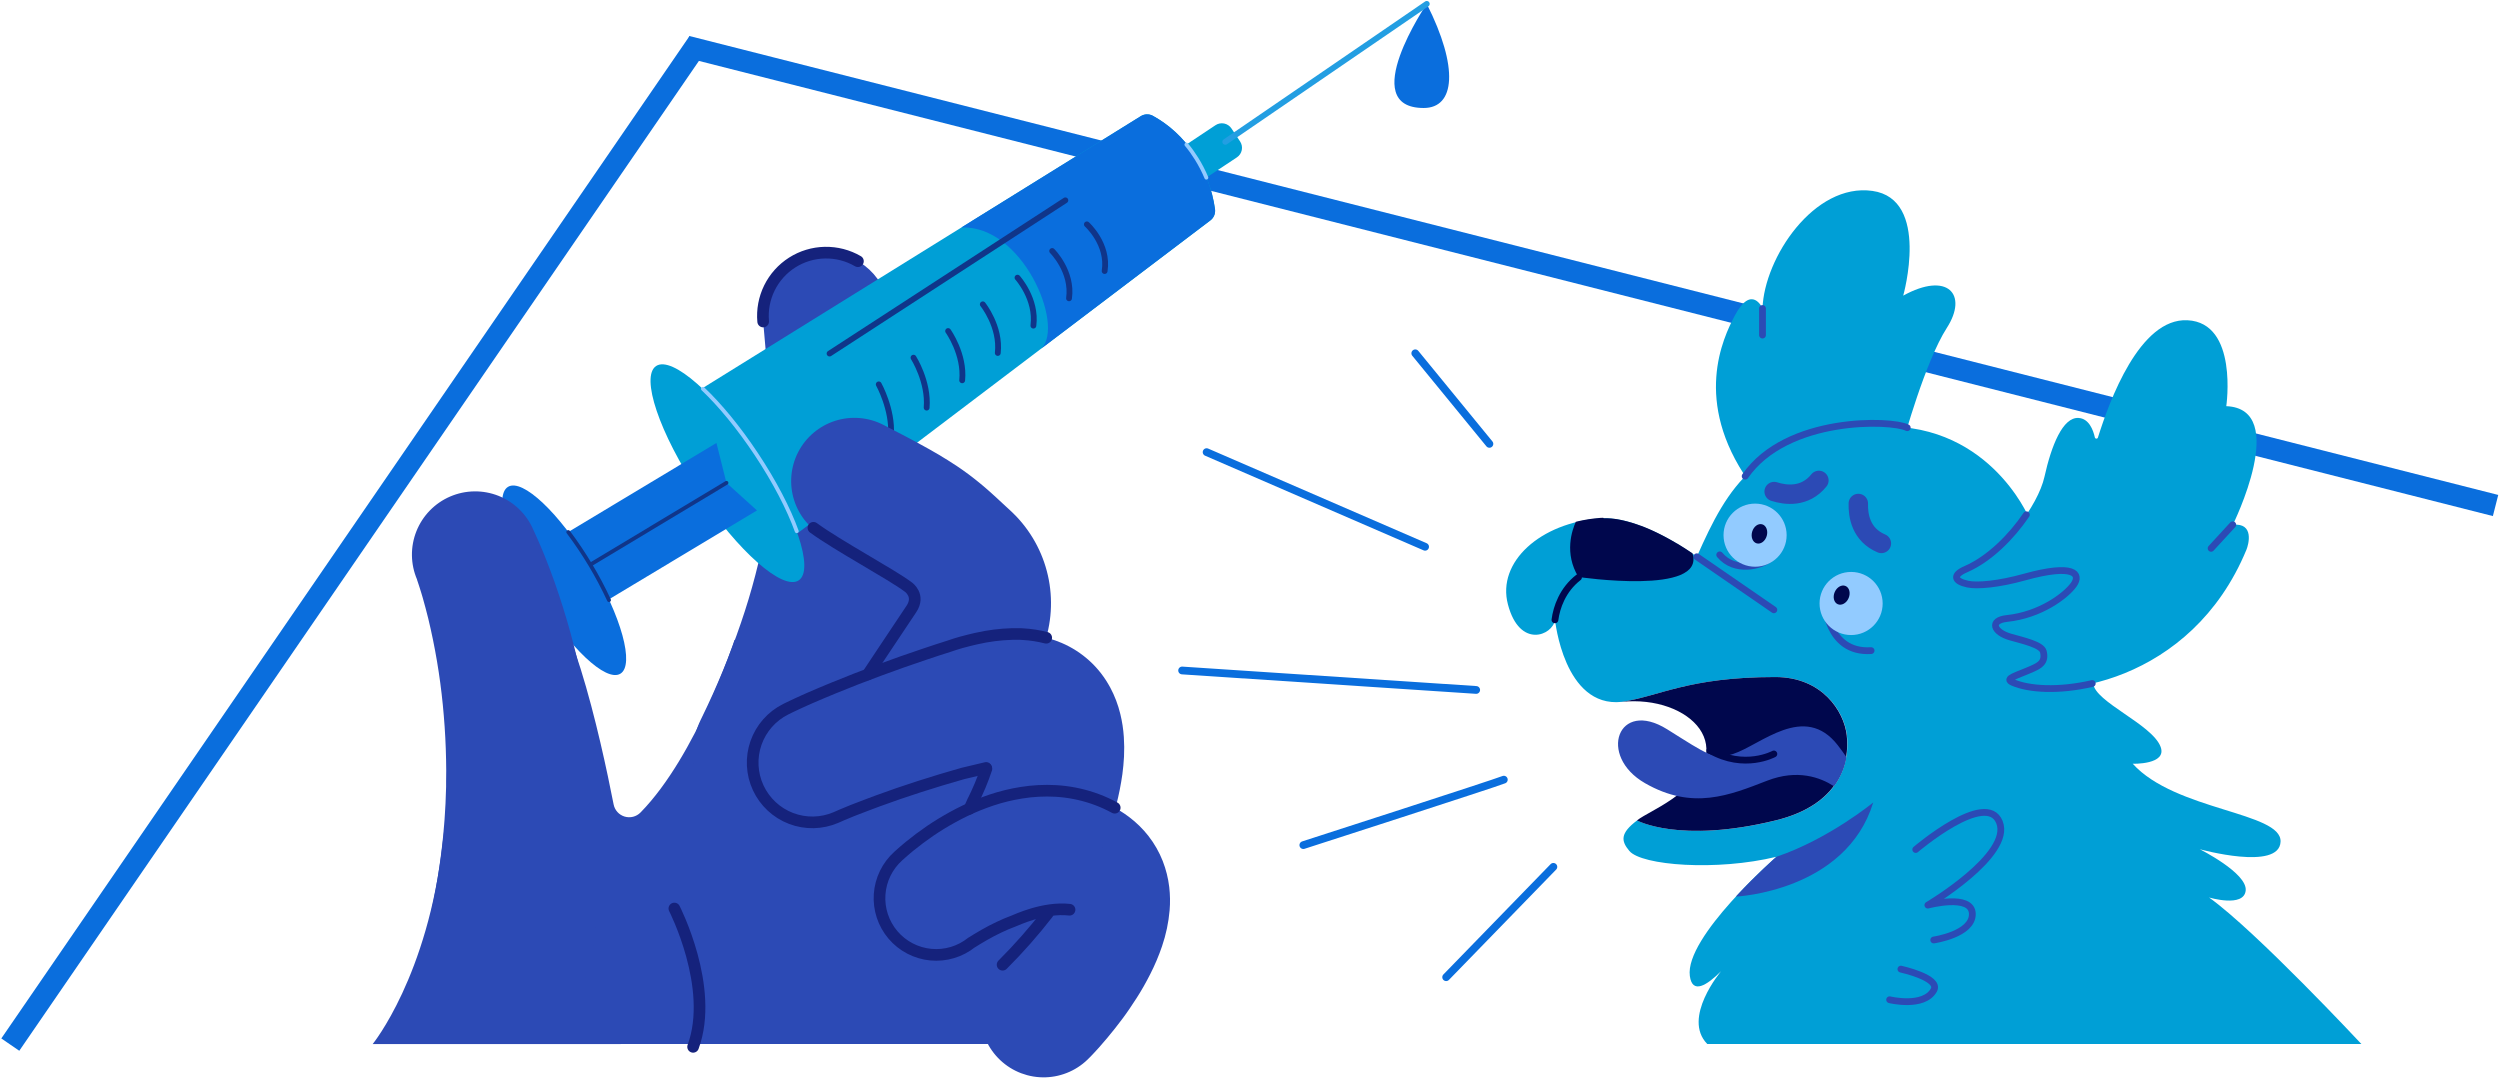 <?xml version="1.0" encoding="UTF-8"?> <svg xmlns="http://www.w3.org/2000/svg" width="1289" height="556" viewBox="0 0 1289 556" fill="none"> <path d="M767.94 228.86L729.72 182.16" stroke="#0A6EDD" stroke-width="4" stroke-linecap="round" stroke-linejoin="round"></path> <path d="M734.78 281.92L622.13 233.12" stroke="#0A6EDD" stroke-width="4" stroke-linecap="round" stroke-linejoin="round"></path> <path d="M761.12 355.74L609.5 345.7" stroke="#0A6EDD" stroke-width="4" stroke-linecap="round" stroke-linejoin="round"></path> <path d="M775.37 401.99C771 403.82 672 435.74 672 435.74" stroke="#0A6EDD" stroke-width="4" stroke-linecap="round" stroke-linejoin="round"></path> <path d="M800.92 446.95L745.64 503.84" stroke="#0A6EDD" stroke-width="4" stroke-linecap="round" stroke-linejoin="round"></path> <path d="M1286.71 260.64L354 24" stroke="#0A6EDD" stroke-width="11.24" stroke-miterlimit="10"></path> <path d="M360 22L5.31 538.6" stroke="#0A6EDD" stroke-width="11.24" stroke-miterlimit="10"></path> <path d="M825.11 267.28C846.48 265.77 874.88 287.06 874.88 287.06C891.06 250.49 905.75 225.06 965.11 220.21C1024.47 215.36 1046 266.68 1046 266.68C1046 266.68 1050.44 276.99 1056.07 290.5C1057.82 294.68 1072.31 290.31 1074.18 294.9C1076.44 300.41 1066.1 314.9 1068.25 320.35C1074.2 335.35 1079.07 348.64 1079.25 352.29C1079.85 361.88 1109.67 373.4 1114.02 385.09C1117.45 394.34 1099.63 393.79 1099.63 393.79C1121.6 418.07 1176.46 418.68 1175.86 433.96C1175.26 449.24 1134.19 437.86 1134.19 437.86C1134.19 437.86 1158.77 450.15 1157.88 459.14C1156.99 468.13 1138.99 462.74 1138.99 462.74C1163.27 480.13 1217.53 538.29 1217.53 538.29H880.27C867.08 524.81 887.4 500.75 887.4 500.75C879.96 508.17 872.56 512.75 871.28 503.21C868.58 483.12 915.95 441.75 915.95 441.75C885.07 449.25 846.4 446.25 840.1 438.75C835.77 433.59 835.27 429.64 844.1 423C844.1 423 865.93 435.15 915.61 423C948.66 414.91 953.89 393.29 952.26 379.08C950.85 366.77 939.67 349.08 915.38 349.08C870.38 349.08 855.58 359.08 836.09 361.89C806.34 365.01 801.77 319.59 801.77 319.59C800.57 327.68 783.53 334.66 777.49 311.65C771.67 289.68 794.38 269.45 825.11 267.28Z" fill="#009FD6"></path> <path d="M836 361.89C855.49 359.08 870.33 349.08 915.29 349.08C939.58 349.08 950.76 366.78 952.17 379.08C953.8 393.29 948.57 414.91 915.52 423C865.84 435.15 844.01 423 844.01 423C848.01 420 854.45 417.3 862.24 411.91C899.45 386.21 871.37 358.19 836 361.89Z" fill="#00074D"></path> <path d="M859.59 376.02C880.59 389.16 883.66 391.94 893.59 388.74C907.79 384.15 930.36 362.03 947.59 384.29C949.29 386.49 950.75 388.5 951.99 390.36C951.054 395.795 948.851 400.934 945.56 405.36C938.63 400.88 926.82 396.45 911.16 402.52C891.71 410.05 872.71 417.9 848.16 403.8C823.61 389.7 834.18 360.17 859.59 376.02Z" fill="#2C4AB5"></path> <path d="M1037.66 351.85C1059.66 361.52 1129.78 352.29 1158.25 283.47C1159.38 280.72 1162.45 269.47 1151.25 270.57C1151.25 270.57 1180.92 210.77 1147.87 209.42C1147.87 209.42 1154.17 166.42 1127.87 165.12C1103.19 163.86 1087.61 206.75 1081.69 225.6C1081.64 225.771 1081.53 225.92 1081.38 226.023C1081.23 226.126 1081.06 226.179 1080.88 226.172C1080.7 226.165 1080.53 226.1 1080.39 225.985C1080.25 225.871 1080.15 225.715 1080.11 225.54C1079.24 221.64 1077.04 215.79 1071.66 215.49C1063.57 215.04 1057.72 229.65 1054.12 245.84C1050.86 260.54 1033.12 284.96 1013.77 293.4C1006.77 296.4 1007.36 299.58 1014.55 301.15C1019.55 302.24 1030.62 301.22 1043.78 297.56C1069.64 290.36 1073.24 295.98 1069.19 301.56C1065.14 307.14 1052.1 317.08 1034.79 318.88C1025.62 319.88 1027.93 325.96 1036.59 328.43C1043.11 330.3 1052.65 332.35 1053.59 335.95C1054.98 341.51 1051.43 343.2 1047.86 344.81C1039.93 348.38 1033 349.83 1037.66 351.85Z" fill="#009FD6"></path> <path d="M981.3 227.68C981.3 227.68 992.58 186.48 1003.77 169.09C1014.96 151.7 1004.08 139.84 981.3 152.43C981.3 152.43 995.39 102.66 965.41 98.43C935.43 94.2 909.65 132.9 908.75 158.98C908.75 158.98 903.21 146.17 894.38 162.87C888.38 174.27 872.78 206.95 901.56 248.05C926.56 283.82 981.3 227.68 981.3 227.68Z" fill="#009FD6"></path> <path d="M886.68 286.09C894.46 295.37 907.87 291.82 912.23 288.24" stroke="#2C4AB5" stroke-width="3.5" stroke-linecap="round" stroke-linejoin="round"></path> <path d="M904.92 292.2C895.935 292.2 888.65 284.916 888.65 275.93C888.65 266.944 895.935 259.66 904.92 259.66C913.906 259.66 921.19 266.944 921.19 275.93C921.19 284.916 913.906 292.2 904.92 292.2Z" fill="#92CBFF"></path> <path d="M905.735 280.154C903.662 279.549 902.622 276.863 903.413 274.153C904.203 271.444 906.524 269.738 908.597 270.342C910.67 270.947 911.71 273.634 910.92 276.343C910.13 279.052 907.808 280.758 905.735 280.154Z" fill="#00074D"></path> <path d="M940.91 310.11C940.91 310.11 941.69 336.89 964.74 335.46" stroke="#2C4AB5" stroke-width="3.5" stroke-linecap="round" stroke-linejoin="round"></path> <path d="M954.43 327.43C945.445 327.43 938.16 320.146 938.16 311.16C938.16 302.174 945.445 294.89 954.43 294.89C963.416 294.89 970.7 302.174 970.7 311.16C970.7 320.146 963.416 327.43 954.43 327.43Z" fill="#92CBFF"></path> <path d="M947.57 311.544C945.582 310.703 944.861 307.913 945.96 305.314C947.06 302.715 949.563 301.29 951.552 302.131C953.541 302.973 954.262 305.762 953.162 308.361C952.063 310.96 949.559 312.385 947.57 311.544Z" fill="#00074D"></path> <path d="M914.6 388.74C914.6 388.74 899.39 397.06 881.66 386.86" stroke="#00074D" stroke-width="3.5" stroke-linecap="round" stroke-linejoin="round"></path> <path d="M987.75 438.01C987.75 438.01 1024.17 407.01 1030.92 423.92C1037.67 440.83 994 466.68 994 466.68C994 466.68 1016.71 460.6 1016.94 471.17C1017.17 481.74 997.03 484.66 997.03 484.66" stroke="#2C4AB5" stroke-width="3.5" stroke-linecap="round" stroke-linejoin="round"></path> <path d="M980.1 499.68C980.1 499.68 1000.56 504.17 997.1 510.47C991.93 519.78 974.29 515.47 974.29 515.47" stroke="#2C4AB5" stroke-width="3.5" stroke-linecap="round" stroke-linejoin="round"></path> <path d="M1140.04 282.72L1151.21 270.57" stroke="#2C4AB5" stroke-width="3.5" stroke-linecap="round" stroke-linejoin="round"></path> <path d="M908.75 172.77V159.05" stroke="#2C4AB5" stroke-width="3.5" stroke-linecap="round" stroke-linejoin="round"></path> <path d="M914.6 314.42L874.88 287.06" stroke="#2C4AB5" stroke-width="3.5" stroke-linecap="round" stroke-linejoin="round"></path> <path d="M801.73 319.59C802.56 313.2 805.64 304.09 813.87 297.71" stroke="#00074D" stroke-width="3.5" stroke-linecap="round" stroke-linejoin="round"></path> <path d="M958.15 259.6C957.96 265.73 959.43 275.72 970.04 280.19" stroke="#2C4AB5" stroke-width="10.02" stroke-linecap="round" stroke-linejoin="round"></path> <path d="M914.75 253.45C920.59 255.32 930.6 256.66 937.82 247.7" stroke="#2C4AB5" stroke-width="10.02" stroke-linecap="round" stroke-linejoin="round"></path> <path d="M895 462.29C905.69 450.7 915.93 441.75 915.93 441.75C942.93 432.61 965.84 413.75 965.84 413.75C951.78 459.68 895.07 462.29 895 462.29Z" fill="#2C4AB5"></path> <path d="M826.91 267.21C827.4 267.21 827.91 267.21 828.39 267.21H828.68C829.19 267.21 829.68 267.26 830.22 267.3C830.74 267.3 831.22 267.4 831.78 267.46H832.08L833.6 267.68L833.9 267.73C834.42 267.82 834.9 267.91 835.47 268.02L837.04 268.37L837.36 268.44L838.88 268.82L839.21 268.91L840.74 269.34H840.82C841.34 269.49 841.82 269.65 842.36 269.82L842.69 269.92L844.19 270.43L844.53 270.55L846 271.09H846.13L847.6 271.66L847.94 271.8L849.38 272.39L849.73 272.54L851.13 273.15L851.28 273.22L852.67 273.85L853 274.01L854.37 274.66L854.7 274.82L856.01 275.47L856.16 275.55L857.45 276.21L857.78 276.38L859.04 277.05L859.35 277.22L860.56 277.88L860.67 277.94L861.88 278.62L862.16 278.78L863.3 279.44L863.56 279.59L864.66 280.24H864.74L865.82 280.89L866.04 281.03C866.39 281.24 866.73 281.45 867.04 281.66L867.24 281.78L868.24 282.4L869.19 283.01L869.33 283.11L870.19 283.67L870.3 283.74L871.88 284.8H871.93L872.62 285.27C879.7 307.27 813.82 297.49 813.82 297.49C806.39 285.27 810.54 273.34 812.51 269.03C816.628 268.003 820.827 267.334 825.06 267.03C825.56 267.03 826.06 266.97 826.58 266.96L826.91 267.21Z" fill="#00074D"></path> <path d="M899.8 245.53C921.19 214.59 975.38 216.39 983.38 220.53" stroke="#2C4AB5" stroke-width="3.5" stroke-linecap="round" stroke-linejoin="round"></path> <path d="M1044.79 265.41C1037.09 276.8 1025.72 288.17 1013.72 293.41C1006.72 296.41 1007.31 299.59 1014.5 301.16C1019.5 302.25 1030.57 301.23 1043.73 297.57C1069.59 290.37 1073.19 295.99 1069.14 301.57C1065.09 307.15 1052.05 317.09 1034.74 318.89C1025.57 319.89 1027.88 325.97 1036.54 328.44C1043.06 330.31 1052.6 332.36 1053.54 335.96C1054.93 341.52 1051.38 343.21 1047.81 344.82C1039.97 348.35 1033.09 349.82 1037.7 351.82C1046.07 355.5 1061.41 356.44 1078.77 352.41" stroke="#2C4AB5" stroke-width="3.5" stroke-linecap="round" stroke-linejoin="round"></path> <path d="M561.08 538.29C561.08 538.29 576.62 524.78 576.15 504.65C574.78 446.13 550.15 331.65 378.73 329.94C378.73 329.94 359.27 389.4 330.23 418.94C329.183 419.999 327.868 420.753 326.425 421.12C324.982 421.486 323.466 421.452 322.041 421.021C320.616 420.59 319.336 419.778 318.338 418.673C317.34 417.568 316.663 416.212 316.38 414.75C309.89 381.53 291.95 299.47 273.28 301.62C249.9 304.32 231.28 406.62 228.28 434.2C220.71 503.3 192.16 538.31 192.16 538.31L561.08 538.29Z" fill="#2C4AB5"></path> <path d="M393.49 165.76C394.34 175.15 395.16 184.64 395.95 194.05L397.09 208.14C397.46 212.82 397.81 217.48 398.09 222.01L398.29 225.34L398.45 228.45L398.54 231.33V234.25C398.54 238.17 398.38 242.19 398.11 246.25C397.98 248.25 397.79 250.34 397.61 252.39C397.43 254.44 397.19 256.51 396.91 258.58C396.39 262.73 395.78 266.9 395.03 271.08C391.984 288.114 387.628 304.887 382 321.25C376.302 337.912 369.566 354.201 361.83 370.02L361.25 371.21C356.658 380.656 356.006 391.539 359.438 401.465C362.87 411.391 370.105 419.548 379.55 424.14C388.996 428.732 399.879 429.384 409.806 425.952C419.732 422.52 427.888 415.286 432.48 405.84C432.81 405.17 433.16 404.38 433.48 403.71C441.53 384.444 448.364 364.692 453.94 344.57C459.51 324.38 485.26 329.83 487.74 308.57C488.36 303.25 467.35 271.76 467.74 266.34C467.93 263.64 468.05 260.91 468.18 258.18C468.31 255.45 468.36 252.7 468.37 249.93C468.42 244.4 468.31 238.81 467.99 233.13L467.71 228.86L467.33 224.55L466.91 220.5L466.46 216.69C465.84 211.69 465.21 206.88 464.55 202.06L462.55 187.69C461.19 178.14 459.82 168.69 458.4 159.11L458.26 158.11C457.023 149.714 452.56 142.131 445.82 136.973C439.081 131.816 430.595 129.49 422.167 130.49C413.739 131.49 406.034 135.737 400.688 142.329C395.343 148.921 392.778 157.337 393.54 165.79L393.49 165.76Z" fill="#2C4AB5"></path> <path d="M347.7 468.43C347.7 468.43 368.61 509.17 357.37 539.75" stroke="#15227C" stroke-width="6.01" stroke-linecap="round" stroke-linejoin="round"></path> <path d="M626.47 107.93C625.038 97.527 621.207 87.599 615.28 78.93C609.971 70.915 602.795 64.31 594.37 59.68C593.389 59.161 592.288 58.915 591.18 58.966C590.072 59.017 588.998 59.363 588.07 59.97L360.17 201.41C367.09 208.96 379 223.36 386.08 234L388.64 236.7C395.72 247.34 407.13 265.48 411.43 274.78L623.77 113.87C624.723 113.225 625.48 112.328 625.956 111.28C626.433 110.232 626.61 109.073 626.47 107.93V107.93Z" fill="#009FD6"></path> <path d="M615.28 82.81C617.35 85.865 619.175 89.078 620.74 92.42L637.74 81.14C638.387 80.709 638.944 80.155 639.377 79.51C639.811 78.864 640.113 78.139 640.266 77.377C640.419 76.614 640.421 75.829 640.27 75.066C640.12 74.303 639.821 73.577 639.39 72.93L634.92 66.2C634.048 64.894 632.695 63.987 631.156 63.678C629.617 63.369 628.018 63.682 626.71 64.55L609.81 75.79C611.788 78.005 613.615 80.35 615.28 82.81Z" fill="#009FD6"></path> <path d="M360.256 253.827C339.95 223.31 330.116 194.161 338.291 188.722C346.466 183.282 369.555 203.611 389.861 234.127C410.167 264.644 420.001 293.792 411.825 299.232C403.65 304.672 380.562 284.343 360.256 253.827Z" fill="#009FD6"></path> <path d="M301.73 292.73C305.229 298.535 308.326 304.572 311 310.8L390.3 263.18L374.56 248.96L369.4 228.39L290.15 276.02C294.386 281.32 298.255 286.903 301.73 292.73V292.73Z" fill="#0A6EDD"></path> <path d="M301.79 292.69L374.56 248.96" stroke="#103589" stroke-width="2" stroke-linecap="round" stroke-linejoin="round"></path> <path d="M277.421 307.291C261.432 280.681 254.508 255.482 261.954 251.008C269.401 246.533 288.399 264.478 304.388 291.088C320.376 317.697 327.301 342.896 319.855 347.371C312.408 351.845 293.41 333.901 277.421 307.291Z" fill="#0A6EDD"></path> <path d="M293 274.32C301.205 285.252 308.243 297.013 314 309.41" stroke="#103589" stroke-width="2" stroke-linecap="round" stroke-linejoin="round"></path> <path d="M734.06 55.68C750.25 55.68 752.24 34.91 735.64 2C735.64 1.98 699.18 55.68 734.06 55.68Z" fill="#0A6EDD"></path> <path d="M495.68 117.31L588.07 59.97C588.998 59.363 590.072 59.017 591.18 58.966C592.288 58.915 593.389 59.161 594.37 59.68C602.793 64.304 609.968 70.903 615.28 78.91C621.207 87.579 625.038 97.507 626.47 107.91C626.61 109.053 626.433 110.212 625.956 111.26C625.48 112.308 624.723 113.204 623.77 113.85L537.12 179.52C548.86 167.3 527 115.88 495.68 117.31Z" fill="#0A6EDD"></path> <path d="M453.08 198.18C453.08 198.18 460.27 211.07 459.38 224.26" stroke="#103589" stroke-width="3" stroke-linecap="round" stroke-linejoin="round"></path> <path d="M471 184.42C471 184.42 478.89 196.85 477.78 210.17" stroke="#103589" stroke-width="3" stroke-linecap="round" stroke-linejoin="round"></path> <path d="M488.85 170.68C488.85 170.68 497.43 182.68 496.1 196.09" stroke="#103589" stroke-width="3" stroke-linecap="round" stroke-linejoin="round"></path> <path d="M506.73 156.91C506.73 156.91 516 168.43 514.46 181.99" stroke="#103589" stroke-width="3" stroke-linecap="round" stroke-linejoin="round"></path> <path d="M524.62 143.16C524.62 143.16 534.62 154.16 532.82 167.9" stroke="#103589" stroke-width="3" stroke-linecap="round" stroke-linejoin="round"></path> <path d="M542.5 129.41C542.5 129.41 553.16 140 551.19 153.81" stroke="#103589" stroke-width="3" stroke-linecap="round" stroke-linejoin="round"></path> <path d="M560.39 115.68C560.39 115.68 571.73 125.82 569.55 139.75" stroke="#103589" stroke-width="3" stroke-linecap="round" stroke-linejoin="round"></path> <path d="M549.3 103.29L427.72 182.29" stroke="#103589" stroke-width="3" stroke-linecap="round" stroke-linejoin="round"></path> <path d="M561.89 545.19L563.29 543.73L564.44 542.5L566.64 540.1C568.07 538.5 569.45 536.89 570.81 535.27C573.54 532.03 576.15 528.69 578.72 525.27C581.29 521.85 583.72 518.19 586.16 514.4C588.6 510.61 590.87 506.59 593.07 502.25C595.437 497.619 597.465 492.823 599.14 487.9C601.195 481.885 602.512 475.643 603.06 469.31C603.387 465.35 603.324 461.367 602.87 457.42C602.327 452.809 601.198 448.285 599.51 443.96C597.69 439.325 595.211 434.977 592.15 431.05C589.28 427.377 585.942 424.096 582.22 421.29C580.566 420.033 578.843 418.867 577.06 417.8C576.16 417.25 575.49 416.9 574.75 416.49C574.01 416.08 573.3 415.7 572.54 415.34C569.562 413.842 566.481 412.559 563.32 411.5C557.177 409.444 550.788 408.213 544.32 407.84C538.427 407.514 532.517 407.823 526.69 408.76C521.42 409.586 516.228 410.854 511.17 412.55C506.515 414.113 501.959 415.96 497.53 418.08C493.26 420.15 489.21 422.38 485.33 424.74C481.45 427.1 477.76 429.64 474.18 432.31C472.4 433.64 470.64 435.02 468.88 436.45C468 437.18 467.13 437.91 466.23 438.68L464.87 439.88L463.18 441.39C457.617 446.502 454.25 453.569 453.784 461.11C453.318 468.651 455.79 476.079 460.681 481.837C465.573 487.595 472.503 491.235 480.02 491.994C487.537 492.754 495.056 490.573 501 485.91L500.91 486L501.04 485.93L501.38 485.72L502.17 485.22L503.9 484.15C505.09 483.42 506.32 482.7 507.56 482C510.04 480.59 512.56 479.25 515.07 478.08C517.479 476.91 519.946 475.862 522.46 474.94C524.708 474.097 527.006 473.392 529.34 472.83C531.266 472.352 533.225 472.017 535.2 471.83C536.608 471.717 538.024 471.767 539.42 471.98C540.262 472.102 541.081 472.348 541.85 472.71C542.139 472.848 542.416 473.009 542.68 473.19C542.754 473.231 542.824 473.278 542.89 473.33C542.89 473.38 543.09 473.46 542.95 473.39C542.729 473.273 542.515 473.143 542.31 473C541.499 472.411 540.772 471.715 540.15 470.93C539.322 469.899 538.648 468.754 538.15 467.53C537.776 466.619 537.505 465.67 537.34 464.7C537.24 464.05 537.26 463.75 537.24 463.75L537.19 463.97L537.05 464.54C536.92 465.03 536.72 465.7 536.43 466.54C535.698 468.515 534.85 470.445 533.89 472.32C531.303 477.241 528.376 481.976 525.13 486.49C523.42 488.95 521.57 491.4 519.7 493.83C518.76 495.05 517.8 496.25 516.85 497.42L515.45 499.14L514.77 499.95L514.47 500.32L514.34 500.48V500.54C508.415 506.837 505.235 515.231 505.498 523.873C505.762 532.516 509.447 540.7 515.745 546.625C522.043 552.55 530.436 555.73 539.079 555.467C547.721 555.203 555.905 551.518 561.83 545.22L561.89 545.19Z" fill="#2C4AB5"></path> <path d="M503.46 409.31C503.13 410.02 502.8 410.72 502.46 411.39L501.98 412.39L501.76 412.81L501.67 412.98V412.91C497.629 421.38 497.104 431.104 500.208 439.961C503.312 448.817 509.793 456.085 518.238 460.179C526.682 464.273 536.403 464.86 545.278 461.812C554.154 458.764 561.463 452.328 565.61 443.91L565.93 443.2L566.16 442.68L566.57 441.68L567.33 439.88C567.81 438.7 568.27 437.54 568.71 436.39C569.6 434.08 570.44 431.79 571.24 429.46C572.83 424.81 574.24 420.06 575.55 415.07C576.898 409.83 577.95 404.518 578.7 399.16C579.08 396.3 579.38 393.33 579.54 390.16C579.709 386.771 579.679 383.375 579.45 379.99C579.191 376.002 578.586 372.043 577.64 368.16C576.488 363.379 574.731 358.765 572.41 354.43C571.73 353.22 571.05 352.03 570.29 350.85C569.53 349.67 568.69 348.47 567.8 347.31C566.91 346.15 565.95 345.02 564.95 343.92C563.95 342.82 562.88 341.76 561.77 340.75C557.518 336.872 552.643 333.739 547.35 331.48C542.933 329.613 538.301 328.299 533.56 327.57C532.56 327.42 531.48 327.28 530.44 327.16C529.4 327.04 528.44 327 527.5 326.93L526.04 326.84H524.67C523.76 326.84 522.84 326.84 521.93 326.84C515.728 327.011 509.558 327.795 503.51 329.18L501.51 329.64L499.51 330.13C498.22 330.47 496.9 330.81 495.68 331.13L493.82 331.68L492.89 331.96L492.1 332.21L489.1 333.21L483.1 335.13L477.1 337.13C469.1 339.78 461.21 342.6 453.29 345.52C445.37 348.44 437.48 351.52 429.58 354.76L423.65 357.23C421.65 358.08 419.65 358.92 417.65 359.8L414.65 361.13L411.65 362.5L408.57 363.94L406.98 364.7L405.09 365.63C401.421 367.331 398.122 369.739 395.382 372.715C392.643 375.691 390.517 379.177 389.125 382.975C387.733 386.773 387.102 390.808 387.27 394.85C387.437 398.891 388.399 402.86 390.1 406.53C391.802 410.2 394.209 413.498 397.185 416.238C400.161 418.977 403.648 421.104 407.446 422.496C411.244 423.887 415.279 424.518 419.32 424.35C423.362 424.183 427.331 423.221 431 421.52L432.3 420.95L434.3 420.07L436.74 419.07L439.26 418.02L441.84 417.02C443.56 416.33 445.32 415.65 447.07 415.02C448.82 414.39 450.59 413.66 452.39 413.02C459.52 410.41 466.78 407.9 474.11 405.55C481.44 403.2 488.85 400.95 496.31 398.84" fill="#2C4AB5"></path> <path d="M472.87 309.68C472.765 309.757 472.68 309.856 472.62 309.97L472.41 310.28L471.56 311.53L469.87 314.03L463.12 324.03L456.42 334.03C454.18 337.37 451.98 340.73 449.77 344.09C447.56 347.45 445.36 350.82 443.18 354.19C438.8 360.943 434.486 367.73 430.24 374.55C425.063 382.834 423.385 392.833 425.574 402.353C427.764 411.872 433.641 420.134 441.916 425.324C450.192 430.515 460.188 432.209 469.711 430.035C479.235 427.861 487.506 421.997 492.71 413.73C497.02 406.96 501.22 400.13 505.37 393.26C507.463 389.84 509.533 386.403 511.58 382.95C513.64 379.51 515.71 376.07 517.74 372.61L523.84 362.23L529.84 351.82L531.35 349.21L532.11 347.91L532.3 347.59C532.372 347.482 532.42 347.359 532.44 347.23C532.422 346.867 532.333 346.51 532.18 346.18C532.145 346.089 532.118 345.995 532.1 345.9C532.086 345.817 532.086 345.733 532.1 345.65C532.082 345.512 532.11 345.371 532.18 345.25L532.95 343.95C533.21 343.51 533.46 343.09 533.71 342.63L534.45 341.25C535.45 339.41 536.29 337.51 537.09 335.58C541.814 323.99 543.092 311.283 540.77 298.984C538.448 286.686 532.625 275.319 524 266.25C523.3 265.5 522.56 264.8 521.83 264.08L521.38 263.66L521.11 263.41L520.57 262.9L518.39 260.9L513.73 256.58C512.96 255.86 512.05 255.06 511.2 254.28L509.89 253.11L508.5 251.9L507.1 250.69L505.63 249.47C504.63 248.65 503.63 247.84 502.63 247.04C500.63 245.42 498.48 243.88 496.38 242.37L493.23 240.21C492.23 239.51 491.16 238.87 490.12 238.21L488.57 237.21L487.05 236.29L484.05 234.45L481.05 232.73L479.57 231.87L478.11 231.06C470.33 226.71 462.86 222.86 455.47 219.06C451.664 217.097 447.51 215.904 443.244 215.546C438.977 215.189 434.682 215.676 430.604 216.979C426.526 218.282 422.744 220.375 419.474 223.139C416.205 225.904 413.512 229.285 411.55 233.09C409.587 236.895 408.393 241.049 408.036 245.316C407.679 249.582 408.166 253.877 409.468 257.956C410.771 262.034 412.865 265.816 415.629 269.085C418.393 272.355 421.775 275.047 425.58 277.01L425.81 277.13L426.06 277.25C432.99 280.71 439.79 284.25 446 287.79L447.17 288.46L448.28 289.12L450.51 290.44L452.61 291.75L453.61 292.41L454.61 293.06C457.061 294.649 459.418 296.378 461.67 298.24C462.21 298.67 462.76 299.16 463.31 299.64L464.14 300.35L465 301.14L465.86 301.93L466.77 302.79C467.39 303.38 467.98 303.93 468.65 304.59L470.65 306.52L472.74 308.58" fill="#2C4AB5"></path> <path d="M574.75 416.46C574.02 416.07 573.3 415.67 572.54 415.31C569.562 413.812 566.481 412.529 563.32 411.47C557.177 409.414 550.787 408.184 544.32 407.81C538.427 407.484 532.517 407.793 526.69 408.73C521.42 409.556 516.228 410.824 511.17 412.52C506.515 414.083 501.959 415.93 497.53 418.05C493.26 420.12 489.21 422.35 485.33 424.71C481.45 427.07 477.76 429.61 474.18 432.28C472.4 433.61 470.64 434.99 468.88 436.42C468 437.15 467.13 437.88 466.23 438.65L464.87 439.85L463.18 441.36C457.511 446.444 454.049 453.54 453.532 461.137C453.015 468.734 455.483 476.234 460.411 482.039C465.34 487.844 472.339 491.497 479.919 492.22C487.5 492.943 495.063 490.679 501 485.91L500.91 486L501.04 485.93L501.38 485.72L502.17 485.22L503.9 484.15C505.09 483.42 506.32 482.7 507.56 482C510.04 480.59 512.56 479.25 515.07 478.08C517.479 476.91 519.946 475.862 522.46 474.94C524.15 474.32 538.13 467.58 551.46 469.05" stroke="#15227C" stroke-width="6.01" stroke-linecap="round" stroke-linejoin="round"></path> <path d="M508.59 396.36C507.67 399.15 506.59 402.06 505.37 404.98C504.76 406.43 504.12 407.89 503.46 409.31C503.13 410.02 502.8 410.72 502.46 411.39L501.98 412.39L501.76 412.81L501.67 412.98L499.88 416.98L501.67 412.98" stroke="#15227C" stroke-width="6.01" stroke-linecap="round" stroke-linejoin="round"></path> <path d="M539.43 328.83C537.43 328.31 535.43 327.92 533.57 327.62C532.57 327.47 531.49 327.33 530.45 327.21C529.41 327.09 528.45 327.05 527.51 326.98L526.05 326.89H524.68C523.77 326.89 522.85 326.89 521.94 326.89C515.738 327.061 509.568 327.845 503.52 329.23L501.52 329.69L499.52 330.18C498.23 330.52 496.91 330.86 495.69 331.18L493.83 331.73L492.9 332.01L492.11 332.26L489.11 333.26L483.11 335.18L477.11 337.18C469.11 339.83 461.22 342.65 453.3 345.57C445.38 348.49 437.49 351.57 429.59 354.81L423.66 357.28C421.66 358.13 419.66 358.97 417.66 359.85L414.66 361.18L411.66 362.55L408.58 363.99L406.99 364.75L405.1 365.68C397.932 369.26 392.443 375.493 389.797 383.055C387.151 390.617 387.556 398.912 390.927 406.18C394.298 413.448 400.369 419.116 407.851 421.98C415.333 424.844 423.637 424.679 431 421.52L432.3 420.95L434.3 420.07L436.74 419.07L439.26 418.02L441.84 417.02C443.56 416.33 445.32 415.65 447.07 415.02C448.82 414.39 450.59 413.66 452.39 413.02C459.52 410.41 466.78 407.9 474.11 405.55C481.44 403.2 488.85 400.95 496.31 398.84L508.44 395.95" stroke="#15227C" stroke-width="6.01" stroke-linecap="round" stroke-linejoin="round"></path> <path d="M419.4 272.13C432.18 281.49 459.69 296.13 468.4 302.73C468.4 302.73 474.59 307.07 469.88 314.04C465.17 321.01 447.42 347.75 447.42 347.75" stroke="#15227C" stroke-width="6.01" stroke-linecap="round" stroke-linejoin="round"></path> <path d="M540.25 470.96C533.045 480.262 525.256 489.096 516.93 497.41" stroke="#15227C" stroke-width="6.01" stroke-linecap="round" stroke-linejoin="round"></path> <path d="M631.75 73.13L735.64 2.01" stroke="#239EE2" stroke-width="3.01" stroke-linecap="round" stroke-linejoin="round"></path> <path d="M442.35 134.68C437.182 131.674 431.287 130.147 425.309 130.267C419.332 130.386 413.502 132.147 408.458 135.356C403.414 138.566 399.35 143.1 396.71 148.465C394.07 153.829 392.956 159.815 393.49 165.77" stroke="#15227C" stroke-width="6.01" stroke-linecap="round" stroke-linejoin="round"></path> <path d="M215.07 298.89C214.99 298.73 215.07 298.96 215.07 299.08L215.24 299.55L215.61 300.66L216.39 303.06L217.18 305.59L217.95 308.17C218.95 311.66 219.89 315.25 220.79 318.85C222.54 326.1 224.05 333.48 225.31 340.92C226.57 348.36 227.57 355.86 228.31 363.38C229.05 370.9 229.58 378.45 229.84 385.99C230.01 389.76 230.01 393.53 230.07 397.3C230.07 399.18 230.07 401.06 230.01 402.94V405.77L229.91 408.58C229.84 410.46 229.79 412.34 229.71 414.22L229.38 419.84C229.32 420.78 229.29 421.72 229.2 422.65L228.97 425.45C228.8 427.32 228.67 429.19 228.49 431.05C227.01 445.906 224.569 460.65 221.18 475.19L220.92 476.28C219.633 481.781 219.442 487.482 220.358 493.057C221.274 498.631 223.28 503.971 226.26 508.771C229.239 513.571 233.135 517.737 237.725 521.031C242.315 524.325 247.509 526.683 253.01 527.97C264.12 530.569 275.807 528.648 285.501 522.63C295.195 516.612 302.101 506.99 304.7 495.88C305.03 494.5 305.28 493.06 305.47 491.68C307.893 473.136 309.095 454.452 309.07 435.75C309.07 433.43 309 431.11 308.97 428.75L308.91 425.27C308.91 424.11 308.82 422.95 308.78 421.79L308.48 414.85C308.35 412.54 308.19 410.23 308.04 407.92L307.8 404.46L307.5 401.01C307.29 398.71 307.09 396.41 306.86 394.12C306.34 389.53 305.86 384.95 305.2 380.4C303.96 371.28 302.423 362.223 300.59 353.23C298.757 344.237 296.627 335.323 294.2 326.49C291.767 317.65 289.02 308.877 285.96 300.17C284.4 295.8 282.78 291.45 281.02 287.08L279.67 283.79L278.26 280.46C277.76 279.33 277.26 278.22 276.75 277.05L275.94 275.26L274.94 273.06C273.247 269.128 270.795 265.567 267.726 262.582C264.656 259.597 261.029 257.246 257.051 255.663C253.073 254.079 248.822 253.295 244.541 253.355C240.26 253.414 236.032 254.317 232.1 256.01C228.167 257.703 224.607 260.155 221.622 263.224C218.637 266.293 216.286 269.921 214.702 273.899C213.119 277.877 212.335 282.128 212.395 286.409C212.454 290.69 213.357 294.918 215.05 298.85L215.07 298.89Z" fill="#2C4AB5"></path> <path d="M362.44 200.49C371.08 208.68 380.76 220.33 389.88 234.04C399.43 248.4 406.67 262.45 410.8 273.88" stroke="#92CBFF" stroke-width="2" stroke-linecap="round" stroke-linejoin="round"></path> <path d="M622 91.6C620.574 88.2 618.879 84.92 616.93 81.79C615.359 79.256 613.615 76.833 611.71 74.54" stroke="#92CBFF" stroke-width="2" stroke-linecap="round" stroke-linejoin="round"></path> </svg> 